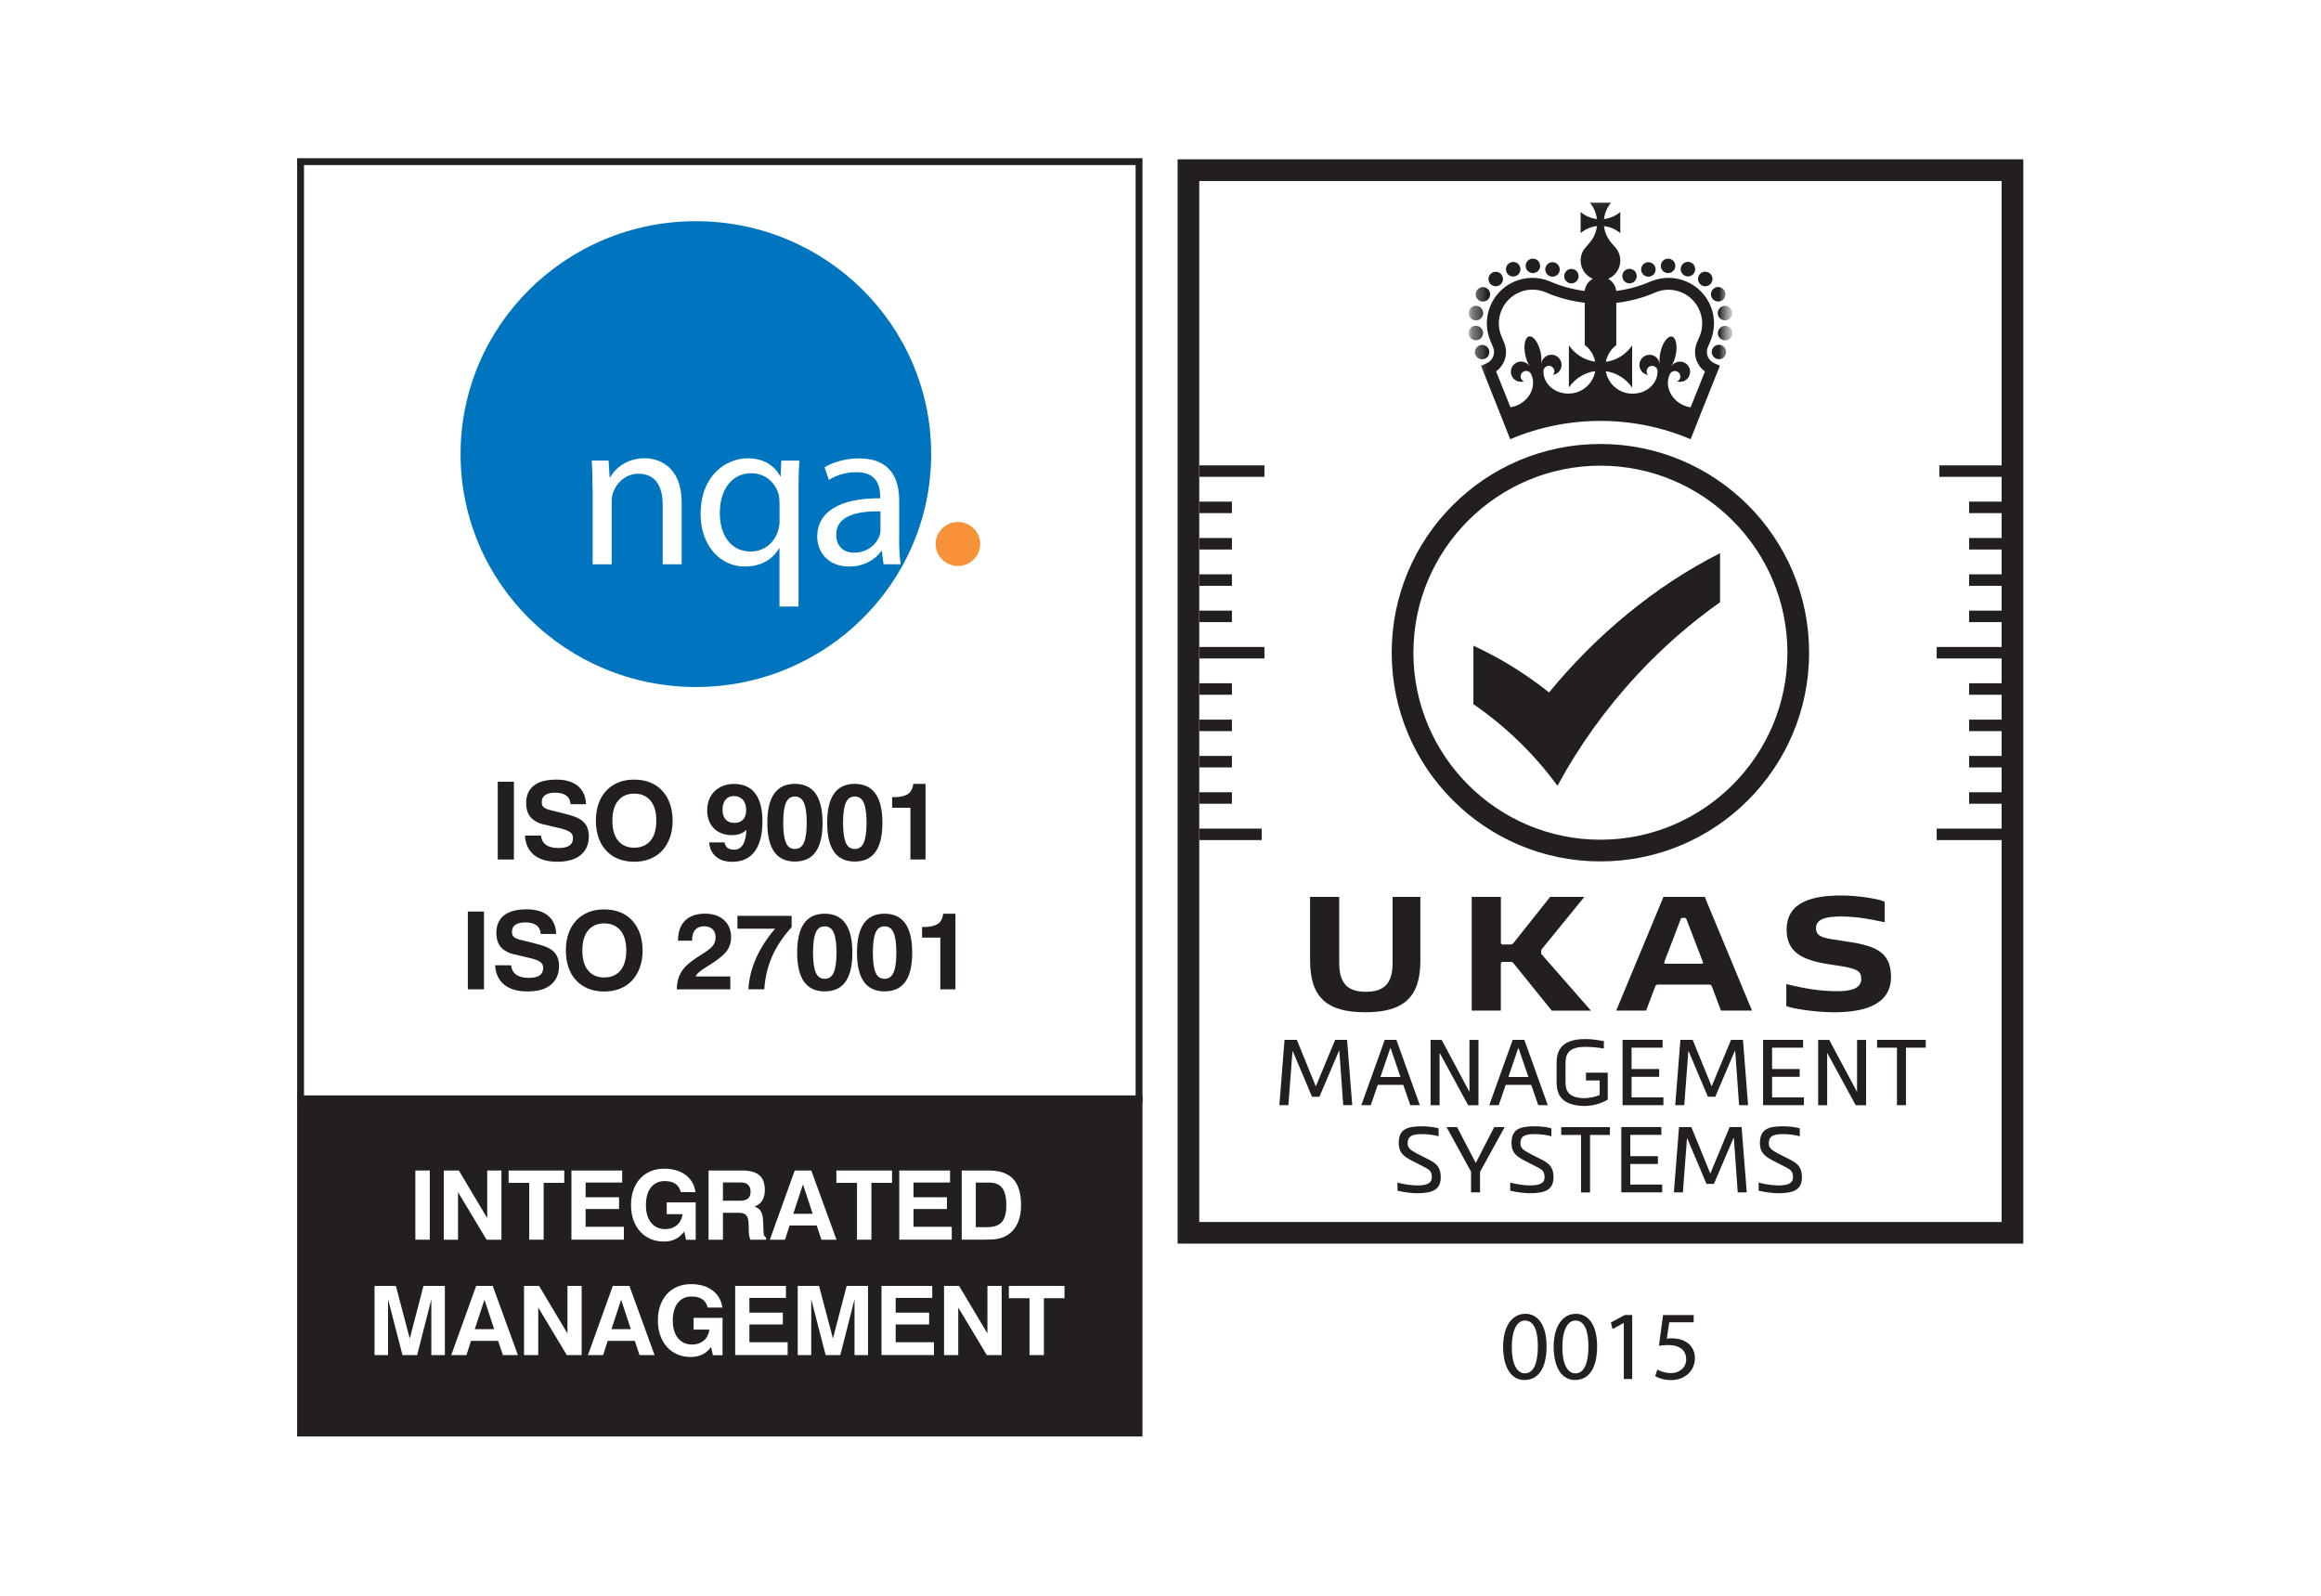 <svg width="160" height="110" viewBox="0 0 160 110" fill="none" xmlns="http://www.w3.org/2000/svg">
<rect width="160" height="110" fill="white"/>
<path d="M78.285 11.378V75.508H20.957V11.378H78.285ZM78.757 10.905H20.484V75.981H78.757V10.905Z" fill="#231F20"/>
<path d="M78.757 75.534H20.484V99.021H78.757V75.534Z" fill="#231F20"/>
<path d="M34.312 53.886H35.428V59.249H34.312V53.886Z" fill="#231F20"/>
<path d="M37.285 57.59C37.325 57.887 37.447 58.106 37.649 58.246C37.854 58.386 38.143 58.456 38.519 58.456C39.171 58.456 39.499 58.228 39.499 57.778C39.499 57.655 39.468 57.55 39.411 57.472C39.355 57.393 39.267 57.327 39.149 57.27C39.031 57.218 38.882 57.166 38.699 57.117C38.515 57.069 38.3 57.021 38.055 56.964C37.832 56.916 37.622 56.864 37.421 56.816C37.22 56.767 37.032 56.684 36.857 56.571C36.463 56.326 36.271 55.923 36.271 55.354C36.271 54.834 36.446 54.431 36.796 54.156C37.145 53.876 37.666 53.74 38.353 53.74C38.996 53.74 39.49 53.889 39.84 54.182C40.19 54.48 40.378 54.895 40.396 55.438H39.333C39.293 54.904 38.935 54.641 38.257 54.641C37.959 54.641 37.736 54.698 37.579 54.808C37.421 54.917 37.347 55.079 37.347 55.289C37.347 55.42 37.373 55.516 37.425 55.586C37.478 55.656 37.557 55.713 37.666 55.757C37.775 55.801 37.911 55.844 38.073 55.879C38.235 55.919 38.432 55.962 38.655 56.019C38.913 56.085 39.145 56.146 39.355 56.208C39.565 56.269 39.757 56.343 39.928 56.439C40.37 56.684 40.593 57.082 40.593 57.638C40.593 58.194 40.404 58.627 40.033 58.937C39.661 59.248 39.118 59.401 38.419 59.401C37.719 59.401 37.189 59.243 36.804 58.928C36.424 58.613 36.218 58.167 36.188 57.599H37.29L37.285 57.59Z" fill="#231F20"/>
<path d="M41.078 56.571C41.078 56.138 41.139 55.748 41.262 55.398C41.384 55.053 41.564 54.755 41.791 54.506C42.023 54.261 42.299 54.073 42.622 53.937C42.946 53.801 43.313 53.74 43.72 53.74C44.127 53.74 44.495 53.806 44.818 53.937C45.146 54.068 45.422 54.256 45.65 54.506C45.877 54.751 46.056 55.048 46.179 55.398C46.306 55.748 46.367 56.138 46.367 56.571C46.367 57.004 46.306 57.393 46.179 57.743C46.052 58.089 45.877 58.386 45.65 58.635C45.422 58.88 45.142 59.068 44.818 59.204C44.49 59.335 44.127 59.401 43.72 59.401C43.313 59.401 42.946 59.335 42.622 59.204C42.299 59.073 42.019 58.885 41.791 58.635C41.559 58.39 41.384 58.093 41.262 57.743C41.139 57.393 41.078 57.004 41.078 56.571ZM42.215 56.571C42.215 57.174 42.347 57.634 42.614 57.953C42.88 58.272 43.248 58.434 43.72 58.434C44.193 58.434 44.569 58.272 44.84 57.953C45.107 57.634 45.243 57.17 45.243 56.571C45.243 55.971 45.107 55.508 44.84 55.188C44.573 54.869 44.197 54.707 43.72 54.707C43.243 54.707 42.88 54.869 42.614 55.188C42.347 55.508 42.215 55.971 42.215 56.571Z" fill="#231F20"/>
<path d="M51.453 57.205C51.209 57.45 50.876 57.568 50.46 57.568C50.202 57.568 49.971 57.529 49.761 57.45C49.55 57.371 49.367 57.258 49.218 57.109C49.069 56.96 48.951 56.781 48.873 56.571C48.794 56.361 48.75 56.129 48.75 55.871C48.75 55.6 48.794 55.346 48.881 55.123C48.969 54.895 49.096 54.703 49.257 54.545C49.419 54.388 49.616 54.261 49.839 54.174C50.062 54.086 50.316 54.038 50.592 54.038C51.235 54.038 51.725 54.252 52.057 54.685C52.39 55.119 52.56 55.757 52.56 56.61C52.56 57.525 52.381 58.22 52.026 58.693C51.668 59.169 51.156 59.406 50.482 59.406C50.014 59.406 49.638 59.288 49.354 59.047C49.069 58.806 48.916 58.483 48.89 58.071H49.953C49.997 58.404 50.215 58.57 50.609 58.57C51.13 58.57 51.414 58.115 51.453 57.205ZM51.44 55.845C51.44 55.543 51.362 55.302 51.209 55.132C51.055 54.961 50.85 54.874 50.592 54.874C50.351 54.874 50.159 54.957 50.019 55.119C49.879 55.28 49.809 55.521 49.809 55.827C49.809 56.112 49.879 56.33 50.023 56.488C50.167 56.645 50.369 56.724 50.627 56.724C50.885 56.724 51.082 56.645 51.226 56.492C51.366 56.339 51.436 56.12 51.436 55.845H51.44Z" fill="#231F20"/>
<path d="M52.898 56.71C52.898 54.926 53.533 54.033 54.797 54.033C56.061 54.033 56.704 54.93 56.704 56.719C56.704 58.508 56.07 59.388 54.797 59.388C53.524 59.388 52.898 58.495 52.898 56.71ZM53.992 56.71C53.992 57.327 54.053 57.782 54.176 58.08C54.298 58.377 54.504 58.522 54.797 58.522C55.09 58.522 55.296 58.373 55.422 58.08C55.549 57.782 55.611 57.327 55.611 56.71C55.611 56.094 55.549 55.639 55.422 55.346C55.296 55.053 55.09 54.904 54.797 54.904C54.504 54.904 54.298 55.053 54.176 55.346C54.053 55.639 53.992 56.094 53.992 56.71Z" fill="#231F20"/>
<path d="M57.023 56.71C57.023 54.926 57.658 54.033 58.922 54.033C60.186 54.033 60.829 54.93 60.829 56.719C60.829 58.508 60.195 59.388 58.922 59.388C57.649 59.388 57.023 58.495 57.023 56.71ZM58.117 56.71C58.117 57.327 58.178 57.782 58.301 58.08C58.423 58.377 58.629 58.522 58.922 58.522C59.215 58.522 59.421 58.373 59.547 58.08C59.674 57.782 59.736 57.327 59.736 56.71C59.736 56.094 59.674 55.639 59.547 55.346C59.421 55.053 59.215 54.904 58.922 54.904C58.629 54.904 58.423 55.053 58.301 55.346C58.178 55.639 58.117 56.094 58.117 56.71Z" fill="#231F20"/>
<path d="M62.76 55.682H61.5V54.952H61.583C62.025 54.952 62.353 54.882 62.572 54.746C62.786 54.611 62.917 54.37 62.957 54.033H63.801V59.248H62.76V55.682Z" fill="#231F20"/>
<path d="M32.25 62.834H33.365V68.197H32.25V62.834Z" fill="#231F20"/>
<path d="M35.231 66.54C35.27 66.837 35.393 67.056 35.594 67.196C35.8 67.336 36.088 67.406 36.464 67.406C37.116 67.406 37.444 67.179 37.444 66.728C37.444 66.606 37.414 66.501 37.357 66.422C37.3 66.343 37.212 66.278 37.094 66.221C36.976 66.168 36.828 66.116 36.644 66.067C36.46 66.019 36.246 65.971 36.001 65.914C35.778 65.866 35.568 65.814 35.366 65.766C35.165 65.718 34.977 65.634 34.802 65.521C34.408 65.276 34.216 64.873 34.216 64.305C34.216 63.784 34.391 63.382 34.741 63.102C35.091 62.822 35.611 62.682 36.298 62.682C36.941 62.682 37.436 62.83 37.785 63.123C38.136 63.421 38.324 63.837 38.341 64.379H37.278C37.239 63.845 36.88 63.583 36.202 63.583C35.904 63.583 35.681 63.64 35.524 63.749C35.366 63.863 35.292 64.02 35.292 64.23C35.292 64.362 35.318 64.458 35.371 64.528C35.423 64.598 35.502 64.654 35.611 64.698C35.721 64.742 35.856 64.786 36.018 64.821C36.18 64.86 36.377 64.904 36.6 64.961C36.858 65.026 37.09 65.088 37.3 65.149C37.51 65.21 37.702 65.284 37.873 65.381C38.315 65.626 38.538 66.024 38.538 66.579C38.538 67.135 38.35 67.568 37.978 67.879C37.606 68.189 37.064 68.342 36.364 68.342C35.664 68.342 35.135 68.185 34.75 67.87C34.369 67.555 34.163 67.109 34.133 66.54H35.235H35.231Z" fill="#231F20"/>
<path d="M39.008 65.517C39.008 65.084 39.069 64.694 39.191 64.344C39.314 63.999 39.493 63.701 39.721 63.452C39.953 63.207 40.228 63.019 40.552 62.883C40.876 62.752 41.243 62.687 41.65 62.687C42.057 62.687 42.424 62.752 42.748 62.883C43.076 63.015 43.352 63.203 43.579 63.452C43.807 63.697 43.986 63.995 44.108 64.344C44.235 64.694 44.297 65.084 44.297 65.517C44.297 65.95 44.235 66.339 44.108 66.689C43.982 67.035 43.807 67.332 43.579 67.582C43.352 67.827 43.072 68.015 42.748 68.15C42.42 68.281 42.057 68.347 41.65 68.347C41.243 68.347 40.876 68.281 40.552 68.15C40.228 68.019 39.948 67.831 39.721 67.582C39.489 67.337 39.314 67.039 39.191 66.689C39.069 66.339 39.008 65.95 39.008 65.517ZM40.145 65.517C40.145 66.121 40.276 66.58 40.543 66.899C40.81 67.219 41.178 67.38 41.65 67.38C42.123 67.38 42.499 67.219 42.77 66.899C43.037 66.58 43.172 66.116 43.172 65.517C43.172 64.918 43.037 64.454 42.77 64.135C42.503 63.815 42.127 63.653 41.65 63.653C41.173 63.653 40.81 63.815 40.543 64.135C40.276 64.454 40.145 64.918 40.145 65.517Z" fill="#231F20"/>
<path d="M46.656 68.194C46.661 67.94 46.691 67.713 46.748 67.511C46.805 67.31 46.888 67.122 46.998 66.951C47.107 66.781 47.247 66.619 47.417 66.47C47.584 66.322 47.785 66.173 48.008 66.024C48.2 65.902 48.375 65.788 48.537 65.683C48.699 65.582 48.839 65.477 48.957 65.377C49.075 65.276 49.167 65.162 49.233 65.04C49.298 64.917 49.329 64.769 49.329 64.598C49.329 64.371 49.259 64.187 49.119 64.051C48.979 63.916 48.787 63.85 48.542 63.85C48.279 63.85 48.074 63.929 47.929 64.091C47.785 64.248 47.711 64.484 47.711 64.799V64.843H46.739C46.739 64.239 46.901 63.78 47.225 63.461C47.549 63.141 48.008 62.98 48.607 62.98C48.883 62.98 49.132 63.019 49.351 63.093C49.57 63.172 49.758 63.281 49.911 63.421C50.068 63.561 50.187 63.732 50.27 63.929C50.353 64.126 50.397 64.344 50.397 64.581C50.397 64.786 50.37 64.966 50.318 65.127C50.265 65.289 50.187 65.438 50.081 65.574C49.977 65.709 49.845 65.84 49.692 65.967C49.539 66.09 49.36 66.221 49.163 66.357C49.001 66.462 48.857 66.553 48.721 66.641C48.585 66.728 48.467 66.803 48.362 66.877C48.257 66.952 48.17 67.022 48.104 67.091C48.034 67.162 47.986 67.231 47.956 67.31H50.344V68.198H46.661L46.656 68.194Z" fill="#231F20"/>
<path d="M51.593 68.194C51.667 66.767 52.279 65.376 53.43 64.016H50.836V63.128H54.572V63.911C53.99 64.55 53.544 65.215 53.233 65.915C52.923 66.614 52.743 67.371 52.686 68.194H51.588H51.593Z" fill="#231F20"/>
<path d="M54.953 65.661C54.953 63.876 55.587 62.983 56.852 62.983C58.116 62.983 58.759 63.876 58.759 65.669C58.759 67.463 58.125 68.338 56.852 68.338C55.579 68.338 54.953 67.445 54.953 65.661ZM56.047 65.661C56.047 66.277 56.108 66.732 56.23 67.03C56.353 67.327 56.559 67.472 56.852 67.472C57.145 67.472 57.35 67.323 57.477 67.03C57.604 66.732 57.665 66.277 57.665 65.661C57.665 65.044 57.604 64.589 57.477 64.296C57.35 64.003 57.145 63.854 56.852 63.854C56.559 63.854 56.353 64.003 56.23 64.296C56.108 64.589 56.047 65.044 56.047 65.661Z" fill="#231F20"/>
<path d="M59.078 65.661C59.078 63.876 59.712 62.983 60.977 62.983C62.241 62.983 62.884 63.876 62.884 65.669C62.884 67.463 62.25 68.338 60.977 68.338C59.704 68.338 59.078 67.445 59.078 65.661ZM60.172 65.661C60.172 66.277 60.233 66.732 60.355 67.03C60.478 67.327 60.684 67.472 60.977 67.472C61.27 67.472 61.475 67.323 61.602 67.03C61.729 66.732 61.79 66.277 61.79 65.661C61.79 65.044 61.729 64.589 61.602 64.296C61.475 64.003 61.27 63.854 60.977 63.854C60.684 63.854 60.478 64.003 60.355 64.296C60.233 64.589 60.172 65.044 60.172 65.661Z" fill="#231F20"/>
<path d="M64.822 64.633H63.562V63.902H63.646C64.087 63.902 64.415 63.832 64.634 63.696C64.849 63.561 64.98 63.32 65.019 62.983H65.864V68.198H64.822V64.633Z" fill="#231F20"/>
<path d="M28.633 80.686H29.626V85.455H28.633V80.686Z" fill="white"/>
<path d="M30.594 80.686H31.631L33.586 83.963V80.686H34.566V85.455H33.542L31.574 82.178V85.455H30.594V80.686Z" fill="white"/>
<path d="M36.489 81.535H35.062V80.686H38.899V81.535H37.477V85.455H36.484V81.535H36.489Z" fill="white"/>
<path d="M39.395 80.687H42.89V81.514H40.37V82.529H42.676V83.342H40.37V84.567H43.008V85.451H39.391V80.683L39.395 80.687Z" fill="white"/>
<path d="M47.175 84.887C46.991 85.132 46.785 85.307 46.562 85.416C46.335 85.526 46.068 85.582 45.762 85.582C45.425 85.582 45.123 85.521 44.843 85.403C44.567 85.285 44.327 85.114 44.13 84.896C43.933 84.677 43.776 84.41 43.666 84.1C43.553 83.789 43.5 83.443 43.5 83.063C43.5 82.682 43.553 82.332 43.666 82.026C43.776 81.72 43.929 81.457 44.13 81.239C44.331 81.02 44.572 80.854 44.852 80.736C45.132 80.617 45.447 80.561 45.788 80.561C46.09 80.561 46.37 80.6 46.619 80.674C46.868 80.749 47.087 80.858 47.271 80.998C47.455 81.138 47.608 81.304 47.721 81.505C47.835 81.702 47.91 81.925 47.944 82.175H46.934C46.807 81.667 46.44 81.414 45.823 81.414C45.425 81.414 45.11 81.558 44.878 81.847C44.646 82.135 44.528 82.542 44.528 83.067C44.528 83.592 44.651 84.008 44.891 84.292C45.132 84.581 45.46 84.725 45.875 84.725C46.186 84.725 46.448 84.633 46.663 84.454C46.873 84.275 47.004 84.021 47.056 83.697H45.963V82.883H47.958V85.46H47.293L47.17 84.896L47.175 84.887Z" fill="white"/>
<path d="M48.844 80.686H51.18C51.705 80.686 52.094 80.796 52.348 81.015C52.602 81.233 52.724 81.575 52.724 82.038C52.724 82.331 52.663 82.572 52.54 82.764C52.418 82.957 52.238 83.093 52.007 83.167C52.234 83.246 52.387 83.368 52.47 83.53C52.553 83.692 52.597 83.919 52.606 84.208L52.628 84.772C52.632 84.912 52.641 85.026 52.658 85.109C52.676 85.192 52.728 85.258 52.816 85.31V85.455H51.731C51.696 85.385 51.67 85.297 51.652 85.201C51.635 85.1 51.622 84.987 51.617 84.86L51.604 84.357C51.6 84.217 51.587 84.099 51.56 84.002C51.534 83.906 51.495 83.832 51.442 83.771C51.39 83.709 51.315 83.666 51.228 83.639C51.136 83.613 51.027 83.6 50.887 83.6H49.837V85.455H48.844V80.686ZM51 82.769C51.254 82.769 51.442 82.721 51.56 82.62C51.678 82.519 51.74 82.362 51.74 82.139C51.74 81.719 51.508 81.509 51.048 81.509H49.837V82.769H51Z" fill="white"/>
<path d="M55.927 80.686L57.664 85.455H56.627L56.299 84.475H54.431L54.116 85.455H53.07L54.785 80.686H55.931H55.927ZM54.684 83.67H56.023L55.354 81.64L54.684 83.67Z" fill="white"/>
<path d="M59.082 81.535H57.656V80.686H61.493V81.535H60.071V85.455H59.078V81.535H59.082Z" fill="white"/>
<path d="M61.997 80.687H65.492V81.514H62.972V82.529H65.277V83.342H62.972V84.567H65.61V85.451H61.992V80.683L61.997 80.687Z" fill="white"/>
<path d="M66.301 80.687H68.191C68.93 80.687 69.486 80.884 69.845 81.273C70.208 81.662 70.387 82.266 70.387 83.071C70.387 83.517 70.321 83.907 70.186 84.235C70.05 84.563 69.858 84.83 69.604 85.026C69.49 85.118 69.368 85.193 69.241 85.25C69.114 85.306 68.983 85.346 68.847 85.376C68.707 85.407 68.563 85.429 68.41 85.438C68.257 85.447 68.095 85.451 67.92 85.451H66.297V80.683L66.301 80.687ZM68.069 84.589C68.528 84.589 68.86 84.471 69.066 84.235C69.272 83.999 69.372 83.609 69.372 83.071C69.372 82.533 69.276 82.144 69.088 81.894C68.9 81.645 68.598 81.518 68.187 81.518H67.268V84.589H68.064H68.069Z" fill="white"/>
<path d="M25.825 88.641H27.29L28.248 92.267L29.193 88.641H30.667V93.409H29.735V89.564L28.756 93.409H27.745L26.752 89.564V93.409H25.82V88.641H25.825Z" fill="white"/>
<path d="M33.966 88.641L35.703 93.409H34.666L34.338 92.429H32.47L32.155 93.409H31.109L32.824 88.641H33.97H33.966ZM32.728 91.624H34.066L33.397 89.594L32.728 91.624Z" fill="white"/>
<path d="M36.125 88.641H37.162L39.117 91.917V88.641H40.097V93.409H39.073L37.105 90.132V93.409H36.125V88.641Z" fill="white"/>
<path d="M43.388 88.641L45.124 93.409H44.088L43.76 92.429H41.892L41.577 93.409H40.531L42.246 88.641H43.392H43.388ZM42.15 91.624H43.488L42.819 89.594L42.15 91.624Z" fill="white"/>
<path d="M49.026 92.844C48.842 93.089 48.637 93.264 48.414 93.373C48.186 93.483 47.919 93.54 47.613 93.54C47.276 93.54 46.974 93.478 46.694 93.36C46.419 93.242 46.178 93.072 45.981 92.853C45.785 92.634 45.627 92.367 45.518 92.057C45.404 91.746 45.352 91.4 45.352 91.02C45.352 90.639 45.404 90.289 45.518 89.983C45.627 89.677 45.78 89.414 45.981 89.196C46.183 88.977 46.423 88.811 46.703 88.693C46.983 88.575 47.298 88.518 47.639 88.518C47.941 88.518 48.221 88.557 48.471 88.631C48.72 88.706 48.939 88.815 49.122 88.955C49.306 89.095 49.459 89.261 49.573 89.463C49.687 89.659 49.761 89.882 49.796 90.132H48.786C48.659 89.624 48.291 89.371 47.674 89.371C47.276 89.371 46.961 89.515 46.73 89.804C46.498 90.092 46.38 90.499 46.38 91.024C46.38 91.549 46.502 91.965 46.743 92.249C46.983 92.538 47.311 92.682 47.727 92.682C48.038 92.682 48.3 92.59 48.514 92.411C48.724 92.231 48.855 91.978 48.908 91.654H47.814V90.84H49.809V93.417H49.144L49.022 92.853L49.026 92.844Z" fill="white"/>
<path d="M50.684 88.641H54.179V89.468H51.66V90.483H53.965V91.296H51.66V92.521H54.297V93.405H50.68V88.637L50.684 88.641Z" fill="white"/>
<path d="M54.997 88.641H56.462L57.42 92.267L58.365 88.641H59.839V93.409H58.907V89.564L57.928 93.409H56.917L55.924 89.564V93.409H54.992V88.641H54.997Z" fill="white"/>
<path d="M60.77 88.641H64.265V89.468H61.745V90.483H64.051V91.296H61.745V92.521H64.383V93.405H60.766V88.637L60.77 88.641Z" fill="white"/>
<path d="M65.078 88.641H66.115L68.07 91.917V88.641H69.05V93.409H68.026L66.058 90.132V93.409H65.078V88.641Z" fill="white"/>
<path d="M70.973 89.489H69.547V88.641H73.383V89.489H71.962V93.409H70.969V89.489H70.973Z" fill="white"/>
<path d="M64.191 31.302C64.191 40.17 56.93 47.357 47.971 47.357C39.012 47.357 31.75 40.17 31.75 31.302C31.75 22.435 39.012 15.248 47.971 15.248C56.93 15.248 64.191 22.435 64.191 31.302Z" fill="#0075BF"/>
<path d="M67.571 37.498C67.571 38.338 66.88 39.016 66.035 39.016C65.191 39.016 64.5 38.334 64.5 37.498C64.5 36.663 65.187 35.98 66.035 35.98C66.884 35.98 67.571 36.658 67.571 37.498Z" fill="#F79239"/>
<path d="M40.846 33.683C40.846 32.931 40.833 32.34 40.789 31.75H41.953L42.027 32.913H42.058C42.416 32.253 43.252 31.588 44.442 31.588C45.439 31.588 46.992 32.178 46.992 34.628V38.893H45.684V34.777C45.684 33.626 45.251 32.655 44.013 32.655C43.164 32.655 42.495 33.259 42.255 33.985C42.198 34.147 42.167 34.383 42.167 34.589V38.898H40.855V33.688L40.846 33.683Z" fill="white"/>
<path d="M53.734 37.799H53.704C53.314 38.495 52.514 39.055 51.35 39.055C49.666 39.055 48.297 37.624 48.297 35.441C48.297 32.769 50.042 31.592 51.56 31.592C52.676 31.592 53.424 32.139 53.782 32.83H53.813L53.857 31.754H55.108C55.064 32.344 55.047 32.965 55.047 33.713V41.811H53.734V37.799ZM53.734 34.641C53.734 34.448 53.721 34.256 53.678 34.098C53.468 33.302 52.781 32.62 51.797 32.62C50.44 32.62 49.622 33.757 49.622 35.363C49.622 36.797 50.309 38.018 51.753 38.018C52.606 38.018 53.336 37.502 53.634 36.601C53.691 36.421 53.739 36.172 53.739 35.979V34.636L53.734 34.641Z" fill="white"/>
<path d="M61.983 37.183C61.983 37.8 62.014 38.408 62.088 38.893H60.907L60.789 37.992H60.745C60.361 38.552 59.569 39.055 58.541 39.055C57.08 39.055 56.336 38.036 56.336 37.004C56.336 35.276 57.885 34.331 60.675 34.348V34.2C60.675 33.609 60.509 32.533 59.035 32.55C58.353 32.55 57.648 32.743 57.141 33.084L56.843 32.214C57.438 31.846 58.318 31.597 59.227 31.597C61.45 31.597 61.988 33.088 61.988 34.519V37.192L61.983 37.183ZM60.702 35.249C59.271 35.219 57.644 35.472 57.644 36.859C57.644 37.712 58.213 38.097 58.864 38.097C59.818 38.097 60.431 37.507 60.641 36.903C60.684 36.772 60.697 36.623 60.697 36.492V35.254L60.702 35.249Z" fill="white"/>
<path d="M90.964 75.6H90.444L89.123 72.472H89.097L88.817 76.182H88.195L88.55 71.681H89.398L90.706 74.887L92.04 71.681H92.863L93.217 76.182H92.596L92.329 72.438H92.303L90.956 75.6H90.964Z" fill="#231F20"/>
<path d="M97.221 76.182L96.735 74.782H94.977L94.496 76.182H93.844L95.458 71.681H96.263L97.877 76.182H97.225H97.221ZM95.165 74.24H96.543L95.865 72.258H95.838L95.16 74.24H95.165Z" fill="#231F20"/>
<path d="M101.273 75.228H101.299V71.685H101.92V76.186H101.207L99.265 72.616H99.238V76.186H98.617V71.685H99.383L101.277 75.228H101.273Z" fill="#231F20"/>
<path d="M106.041 76.182L105.556 74.782H103.797L103.316 76.182H102.664L104.278 71.681H105.083L106.697 76.182H106.046H106.041ZM103.985 74.24H105.363L104.685 72.258H104.659L103.981 74.24H103.985Z" fill="#231F20"/>
<path d="M109.177 76.239C107.34 76.187 107.305 75.111 107.305 74.498V73.365C107.305 72.753 107.344 71.624 109.278 71.624C109.785 71.624 110.257 71.712 110.564 71.764V72.276C110.306 72.232 109.798 72.162 109.278 72.162C107.948 72.162 107.921 72.853 107.921 73.365V74.498C107.921 74.997 107.939 75.662 109.173 75.701C109.523 75.701 110.013 75.614 110.275 75.474V74.481H109.33V73.942H110.831V75.802C110.406 76.047 109.855 76.239 109.173 76.239H109.177Z" fill="#231F20"/>
<path d="M111.852 76.182V71.681H114.612V72.219H112.473V73.689H114.376V74.227H112.473V75.644H114.669V76.182H111.852Z" fill="#231F20"/>
<path d="M118.253 75.6H117.733L116.412 72.472H116.386L116.106 76.182H115.484L115.839 71.681H116.687L117.995 74.887L119.33 71.681H120.152L120.506 76.182H119.885L119.618 72.438H119.592L118.245 75.6H118.253Z" fill="#231F20"/>
<path d="M121.539 76.182V71.681H124.299V72.219H122.16V73.689H124.063V74.227H122.16V75.644H124.356V76.182H121.539Z" fill="#231F20"/>
<path d="M127.991 75.228H128.018V71.685H128.639V76.186H127.926L125.983 72.616H125.957V76.186H125.336V71.685H126.101L127.996 75.228H127.991Z" fill="#231F20"/>
<path d="M130.768 72.219H129.398V71.681H132.754V72.219H131.389V76.182H130.768V72.219Z" fill="#231F20"/>
<path d="M98.046 78.176C97.412 78.176 97.036 78.276 97.036 78.814C97.036 79.142 97.246 79.282 97.683 79.519L98.514 79.943C99.048 80.21 99.319 80.494 99.319 81.146C99.319 82.056 98.694 82.253 97.644 82.253C97.416 82.253 96.808 82.196 96.336 82.078V81.513C96.787 81.653 97.416 81.715 97.644 81.715C98.3 81.715 98.703 81.605 98.703 81.146C98.703 80.766 98.545 80.626 98.226 80.468L97.346 80.017C96.738 79.703 96.423 79.44 96.423 78.797C96.423 77.83 96.992 77.638 98.055 77.638C98.265 77.638 98.794 77.668 99.171 77.778V78.333C98.886 78.224 98.296 78.176 98.055 78.176H98.046Z" fill="#231F20"/>
<path d="M101.727 80.153H101.74L103.004 77.69H103.726L102.028 80.779V82.192H101.407V80.766L99.719 77.69H100.441L101.727 80.153Z" fill="#231F20"/>
<path d="M105.82 78.176C105.186 78.176 104.809 78.276 104.809 78.814C104.809 79.142 105.019 79.282 105.457 79.519L106.288 79.943C106.822 80.21 107.093 80.494 107.093 81.146C107.093 82.056 106.467 82.253 105.417 82.253C105.19 82.253 104.582 82.196 104.109 82.078V81.513C104.56 81.653 105.19 81.715 105.417 81.715C106.074 81.715 106.476 81.605 106.476 81.146C106.476 80.766 106.319 80.626 105.999 80.468L105.12 80.017C104.512 79.703 104.197 79.44 104.197 78.797C104.197 77.83 104.766 77.638 105.829 77.638C106.039 77.638 106.568 77.668 106.944 77.778V78.333C106.66 78.224 106.069 78.176 105.829 78.176H105.82Z" fill="#231F20"/>
<path d="M108.994 78.233H107.625V77.695H110.98V78.233H109.611V82.197H108.99V78.233H108.994Z" fill="#231F20"/>
<path d="M111.766 82.192V77.69H114.526V78.228H112.387V79.698H114.29V80.236H112.387V81.654H114.583V82.192H111.766Z" fill="#231F20"/>
<path d="M118.16 81.61H117.639L116.318 78.482H116.292L116.012 82.192H115.391L115.745 77.69H116.594L117.902 80.897L119.236 77.69H120.058L120.413 82.192H119.791L119.525 78.447H119.498L118.151 81.61H118.16Z" fill="#231F20"/>
<path d="M122.945 78.176C122.311 78.176 121.934 78.276 121.934 78.814C121.934 79.142 122.144 79.282 122.582 79.519L123.413 79.943C123.947 80.21 124.218 80.494 124.218 81.146C124.218 82.056 123.592 82.253 122.542 82.253C122.315 82.253 121.707 82.196 121.234 82.078V81.513C121.685 81.653 122.315 81.715 122.542 81.715C123.199 81.715 123.601 81.605 123.601 81.146C123.601 80.766 123.444 80.626 123.124 80.468L122.245 80.017C121.637 79.703 121.322 79.44 121.322 78.797C121.322 77.83 121.891 77.638 122.954 77.638C123.164 77.638 123.693 77.668 124.069 77.778V78.333C123.785 78.224 123.194 78.176 122.954 78.176H122.945Z" fill="#231F20"/>
<path d="M106.785 47.73C105.192 46.461 103.443 45.372 101.57 44.51V48.539C103.801 50.074 105.761 51.977 107.362 54.16V54.173C108.815 51.478 110.674 48.871 112.883 46.496C114.624 44.619 116.549 42.944 118.574 41.513V38.132C114.02 40.428 109.996 43.828 106.785 47.73Z" fill="#231F20"/>
<mask id="mask0_29745_62960" style="mask-type:luminance" maskUnits="userSpaceOnUse" x="101" y="13" width="19" height="19">
<path d="M119.432 13.07H101.234V31.268H119.432V13.07Z" fill="white"/>
</mask>
<g mask="url(#mask0_29745_62960)">
<mask id="mask1_29745_62960" style="mask-type:luminance" maskUnits="userSpaceOnUse" x="101" y="13" width="19" height="19">
<path d="M119.432 13.07H101.234V31.268H119.432V13.07Z" fill="white"/>
</mask>
<g mask="url(#mask1_29745_62960)">
<path d="M102.525 24.622C102.547 24.6 102.569 24.574 102.586 24.548C102.604 24.522 102.621 24.491 102.634 24.46C102.647 24.43 102.656 24.399 102.661 24.369C102.665 24.338 102.669 24.303 102.669 24.272C102.669 24.242 102.669 24.207 102.661 24.176C102.656 24.145 102.643 24.115 102.634 24.084C102.621 24.053 102.608 24.023 102.586 23.997C102.569 23.97 102.547 23.944 102.525 23.922C102.503 23.9 102.477 23.878 102.451 23.861C102.424 23.843 102.394 23.826 102.363 23.813C102.332 23.8 102.302 23.791 102.271 23.782C102.206 23.769 102.14 23.769 102.074 23.782C102.044 23.787 102.009 23.8 101.982 23.813C101.952 23.826 101.921 23.839 101.895 23.861C101.869 23.878 101.842 23.9 101.821 23.922C101.799 23.944 101.777 23.97 101.759 23.997C101.742 24.023 101.724 24.053 101.711 24.084C101.698 24.115 101.689 24.145 101.681 24.176C101.676 24.207 101.672 24.242 101.672 24.272C101.672 24.303 101.672 24.338 101.681 24.369C101.685 24.399 101.698 24.434 101.711 24.46C101.724 24.491 101.737 24.522 101.759 24.548C101.777 24.574 101.799 24.6 101.821 24.622C101.842 24.644 101.869 24.666 101.895 24.683C101.921 24.701 101.952 24.718 101.982 24.732C102.013 24.745 102.044 24.753 102.074 24.758C102.105 24.762 102.14 24.767 102.171 24.767C102.302 24.767 102.433 24.714 102.525 24.622Z" fill="#231F20"/>
<path d="M101.97 20.72C102.048 20.768 102.136 20.79 102.223 20.79C102.394 20.79 102.565 20.703 102.657 20.541C102.797 20.3 102.713 19.994 102.477 19.858C102.237 19.718 101.93 19.801 101.795 20.038C101.655 20.278 101.738 20.584 101.974 20.72" fill="#231F20"/>
<path d="M103.11 19.731C103.223 19.731 103.337 19.692 103.429 19.618C103.643 19.443 103.669 19.128 103.495 18.913C103.32 18.699 103.005 18.673 102.79 18.848C102.576 19.023 102.55 19.338 102.725 19.552C102.825 19.67 102.965 19.731 103.11 19.731Z" fill="#231F20"/>
<path d="M104.314 19.058C104.366 19.058 104.423 19.05 104.48 19.032C104.742 18.94 104.878 18.656 104.786 18.393C104.694 18.131 104.41 17.995 104.147 18.087C103.885 18.179 103.749 18.463 103.841 18.726C103.911 18.932 104.108 19.063 104.314 19.063" fill="#231F20"/>
<path d="M105.671 18.826C105.946 18.826 106.169 18.603 106.169 18.328C106.169 18.052 105.946 17.829 105.671 17.829C105.395 17.829 105.172 18.052 105.172 18.328C105.172 18.603 105.395 18.826 105.671 18.826Z" fill="#231F20"/>
<path d="M106.848 19.041C106.905 19.063 106.966 19.072 107.023 19.072C107.224 19.072 107.417 18.949 107.491 18.748C107.587 18.49 107.456 18.201 107.198 18.105C106.94 18.009 106.651 18.14 106.555 18.398C106.459 18.656 106.59 18.945 106.848 19.041Z" fill="#231F20"/>
<path d="M101.65 22.073C101.68 22.077 101.715 22.081 101.746 22.081C101.982 22.081 102.192 21.915 102.236 21.674C102.288 21.403 102.113 21.141 101.838 21.088C101.566 21.036 101.304 21.215 101.251 21.486C101.199 21.758 101.374 22.02 101.65 22.073Z" fill="#231F20"/>
<path d="M101.818 23.45C102.089 23.402 102.273 23.144 102.229 22.873C102.181 22.602 101.923 22.418 101.652 22.462C101.381 22.51 101.197 22.768 101.241 23.039C101.285 23.284 101.495 23.454 101.735 23.454C101.761 23.454 101.792 23.454 101.818 23.446" fill="#231F20"/>
<path d="M108.047 19.452C108.073 19.47 108.104 19.487 108.134 19.5C108.165 19.514 108.196 19.522 108.226 19.527C108.257 19.535 108.292 19.535 108.322 19.535C108.454 19.535 108.585 19.483 108.677 19.387C108.769 19.295 108.821 19.164 108.821 19.032C108.821 19.002 108.821 18.967 108.812 18.936C108.808 18.905 108.795 18.87 108.786 18.844C108.773 18.814 108.76 18.783 108.738 18.757C108.721 18.73 108.699 18.704 108.677 18.682C108.559 18.564 108.388 18.512 108.226 18.547C108.196 18.551 108.161 18.564 108.134 18.573C108.104 18.586 108.073 18.599 108.047 18.621C108.021 18.639 107.994 18.661 107.972 18.682C107.951 18.704 107.929 18.73 107.911 18.757C107.894 18.783 107.876 18.814 107.863 18.844C107.85 18.875 107.841 18.905 107.837 18.936C107.828 18.967 107.828 19.002 107.828 19.032C107.828 19.164 107.881 19.295 107.977 19.387C107.999 19.409 108.025 19.43 108.051 19.448" fill="#231F20"/>
<path d="M118.958 24.076C118.945 24.046 118.932 24.015 118.91 23.989C118.892 23.963 118.871 23.936 118.849 23.915C118.827 23.893 118.801 23.871 118.774 23.853C118.748 23.836 118.717 23.818 118.687 23.805C118.656 23.792 118.626 23.783 118.595 23.774C118.529 23.761 118.464 23.761 118.398 23.774C118.367 23.779 118.337 23.792 118.306 23.805C118.276 23.818 118.245 23.831 118.219 23.853C118.192 23.871 118.166 23.893 118.144 23.915C118.122 23.936 118.101 23.963 118.083 23.989C118.066 24.015 118.048 24.046 118.035 24.076C118.022 24.107 118.013 24.138 118.009 24.168C118 24.199 118 24.234 118 24.264C118 24.295 118 24.33 118.009 24.361C118.013 24.391 118.026 24.426 118.035 24.453C118.048 24.483 118.061 24.514 118.083 24.54C118.101 24.566 118.122 24.593 118.144 24.614C118.236 24.706 118.367 24.759 118.499 24.759C118.529 24.759 118.564 24.759 118.595 24.75C118.626 24.746 118.661 24.733 118.687 24.724C118.717 24.711 118.748 24.698 118.774 24.676C118.801 24.658 118.827 24.636 118.849 24.614C118.871 24.593 118.892 24.566 118.91 24.54C118.927 24.514 118.945 24.483 118.958 24.453C118.971 24.422 118.98 24.391 118.984 24.361C118.989 24.33 118.993 24.295 118.993 24.264C118.993 24.234 118.993 24.199 118.984 24.168C118.98 24.138 118.967 24.107 118.958 24.076Z" fill="#231F20"/>
<path d="M116.194 19.027C116.246 19.045 116.303 19.054 116.36 19.054C116.566 19.054 116.763 18.922 116.833 18.717C116.924 18.454 116.784 18.17 116.526 18.078C116.264 17.986 115.979 18.126 115.888 18.384C115.796 18.647 115.936 18.931 116.194 19.023" fill="#231F20"/>
<path d="M117.234 19.619C117.326 19.697 117.44 19.732 117.553 19.732C117.698 19.732 117.842 19.671 117.938 19.549C118.113 19.334 118.083 19.019 117.873 18.844C117.658 18.669 117.343 18.7 117.168 18.91C116.994 19.124 117.024 19.439 117.234 19.614" fill="#231F20"/>
<path d="M118.014 20.536C118.106 20.698 118.277 20.785 118.448 20.785C118.535 20.785 118.618 20.763 118.697 20.715C118.938 20.575 119.016 20.269 118.876 20.033C118.736 19.792 118.43 19.713 118.194 19.853C117.953 19.993 117.875 20.3 118.014 20.536Z" fill="#231F20"/>
<path d="M114.991 18.826C115.266 18.826 115.49 18.603 115.49 18.328C115.49 18.052 115.266 17.829 114.991 17.829C114.715 17.829 114.492 18.052 114.492 18.328C114.492 18.603 114.715 18.826 114.991 18.826Z" fill="#231F20"/>
<path d="M118.821 21.088C118.55 21.141 118.371 21.403 118.423 21.674C118.471 21.915 118.677 22.081 118.913 22.081C118.944 22.081 118.979 22.081 119.009 22.073C119.281 22.02 119.46 21.758 119.407 21.486C119.355 21.215 119.092 21.036 118.821 21.088Z" fill="#231F20"/>
<path d="M119.007 22.467C118.736 22.419 118.478 22.602 118.43 22.878C118.381 23.149 118.565 23.407 118.841 23.455C118.867 23.46 118.898 23.464 118.924 23.464C119.164 23.464 119.374 23.289 119.418 23.048C119.466 22.777 119.283 22.519 119.007 22.471" fill="#231F20"/>
<path d="M113.632 19.072C113.694 19.072 113.751 19.063 113.807 19.041C114.066 18.945 114.197 18.656 114.101 18.398C114.004 18.14 113.716 18.009 113.457 18.105C113.199 18.201 113.068 18.49 113.164 18.748C113.239 18.949 113.431 19.072 113.632 19.072Z" fill="#231F20"/>
<path d="M111.875 19.224C111.888 19.255 111.902 19.286 111.919 19.312C111.937 19.338 111.958 19.364 111.98 19.386C112.002 19.408 112.028 19.43 112.055 19.448C112.081 19.465 112.112 19.483 112.142 19.496C112.173 19.509 112.203 19.517 112.234 19.522C112.265 19.531 112.3 19.531 112.33 19.531C112.461 19.531 112.593 19.478 112.685 19.382C112.706 19.36 112.728 19.334 112.746 19.308C112.763 19.281 112.781 19.251 112.79 19.22C112.803 19.189 112.811 19.159 112.82 19.128C112.825 19.098 112.829 19.062 112.829 19.032C112.829 18.901 112.776 18.769 112.685 18.677C112.566 18.559 112.396 18.507 112.234 18.542C112.203 18.546 112.173 18.559 112.142 18.568C112.112 18.581 112.081 18.594 112.055 18.616C112.028 18.634 112.002 18.656 111.98 18.677C111.888 18.769 111.836 18.901 111.836 19.032C111.836 19.062 111.836 19.098 111.845 19.128C111.849 19.159 111.862 19.194 111.875 19.22" fill="#231F20"/>
<path d="M117.724 24.574C117.641 24.364 117.645 24.132 117.737 23.913L117.899 23.537C118.231 22.767 118.244 21.914 117.938 21.136C117.628 20.357 117.037 19.745 116.267 19.412C115.502 19.08 114.649 19.067 113.87 19.373L113.831 19.386H113.822C113.052 19.727 112.243 19.95 111.416 20.055C111.376 19.697 111.162 19.386 110.86 19.22C111.35 19.014 111.696 18.529 111.696 17.96C111.696 17.619 111.573 17.312 111.368 17.072L111.057 16.709C110.795 16.398 110.62 16.013 110.572 15.584C110.996 15.633 111.385 15.807 111.696 16.07V14.613C111.385 14.876 111 15.051 110.572 15.099C110.62 14.675 110.795 14.285 111.057 13.975H109.6C109.863 14.285 110.038 14.67 110.086 15.099C109.662 15.051 109.272 14.876 108.962 14.613V16.07C109.272 15.807 109.657 15.633 110.086 15.584C110.038 16.009 109.863 16.398 109.6 16.709L109.29 17.072C109.084 17.312 108.962 17.619 108.962 17.96C108.962 18.524 109.307 19.014 109.797 19.22C109.495 19.386 109.281 19.697 109.242 20.055C108.411 19.95 107.606 19.732 106.831 19.39L106.788 19.373C106.009 19.067 105.16 19.08 104.39 19.412C103.62 19.745 103.026 20.357 102.719 21.136C102.409 21.914 102.422 22.767 102.759 23.537L102.921 23.918C103.012 24.132 103.021 24.369 102.934 24.578C102.851 24.788 102.68 24.959 102.457 25.055L102.094 25.213L103.472 28.669L104.106 30.278C106.044 29.452 108.152 29.014 110.327 29.014C112.501 29.014 114.605 29.452 116.547 30.278L117.181 28.669L118.564 25.208L118.201 25.051C117.978 24.955 117.811 24.784 117.724 24.574ZM108.126 27.133C107.094 27.133 106.372 26.381 106.398 25.571C106.411 25.375 106.573 25.217 106.774 25.217C106.976 25.217 107.151 25.383 107.151 25.593C107.151 25.69 107.116 25.777 107.054 25.843C107.391 25.79 107.649 25.502 107.649 25.151C107.649 24.767 107.334 24.452 106.949 24.452C106.6 24.452 106.311 24.71 106.258 25.042H106.25C106.276 24.819 106.263 24.548 106.197 24.259C106.048 23.603 105.694 23.126 105.405 23.192C105.121 23.262 105.007 23.843 105.152 24.495C105.217 24.784 105.318 25.038 105.44 25.226H105.432C105.239 24.946 104.867 24.841 104.552 24.99C104.202 25.156 104.054 25.576 104.22 25.921C104.368 26.236 104.727 26.39 105.055 26.289C104.972 26.254 104.907 26.193 104.863 26.105C104.775 25.917 104.854 25.694 105.042 25.606C105.226 25.519 105.445 25.593 105.536 25.768C105.904 26.486 105.571 27.474 104.644 27.916C104.473 27.995 104.299 28.047 104.124 28.074L103.135 25.602C103.384 25.418 103.581 25.169 103.699 24.88C103.865 24.465 103.857 24.01 103.677 23.59L103.515 23.209C103.27 22.64 103.257 22.011 103.489 21.433C103.717 20.856 104.154 20.405 104.727 20.156C105.292 19.911 105.913 19.902 106.486 20.121C107.369 20.51 108.292 20.764 109.246 20.869V23.782C109.614 24.058 109.876 24.465 109.964 24.933C109.211 24.828 108.559 24.404 108.152 23.8V26.713C108.564 26.11 109.215 25.685 109.968 25.58C109.819 26.459 109.054 27.129 108.131 27.129M116.538 28.078C116.363 28.052 116.188 27.999 116.018 27.921C115.086 27.479 114.758 26.49 115.125 25.773C115.217 25.598 115.436 25.523 115.62 25.611C115.808 25.698 115.887 25.926 115.799 26.11C115.76 26.197 115.69 26.258 115.607 26.293C115.935 26.39 116.289 26.241 116.442 25.926C116.608 25.576 116.46 25.16 116.11 24.994C115.795 24.845 115.423 24.95 115.23 25.23H115.222C115.344 25.038 115.445 24.788 115.51 24.5C115.655 23.848 115.541 23.27 115.257 23.201C114.968 23.135 114.614 23.612 114.465 24.264C114.399 24.552 114.386 24.823 114.412 25.047H114.404C114.351 24.71 114.062 24.456 113.712 24.456C113.328 24.456 113.013 24.771 113.013 25.156C113.013 25.506 113.271 25.794 113.607 25.847C113.551 25.781 113.511 25.694 113.511 25.598C113.511 25.392 113.677 25.221 113.887 25.221C114.097 25.221 114.251 25.379 114.264 25.576C114.29 26.385 113.568 27.137 112.536 27.137C111.613 27.137 110.847 26.468 110.698 25.589C111.455 25.694 112.107 26.118 112.514 26.722V23.808C112.107 24.412 111.455 24.837 110.703 24.942C110.79 24.473 111.053 24.067 111.42 23.791V20.878C112.374 20.768 113.297 20.519 114.181 20.13C114.754 19.907 115.375 19.92 115.939 20.165C116.508 20.41 116.945 20.864 117.177 21.442C117.405 22.019 117.396 22.649 117.151 23.218L116.989 23.594C116.81 24.014 116.801 24.469 116.967 24.885C117.085 25.173 117.278 25.423 117.531 25.606L116.543 28.078H116.538Z" fill="#231F20"/>
</g>
</g>
<path d="M110.325 32.1C117.434 32.1 123.217 37.883 123.217 44.991C123.217 52.1 117.434 57.883 110.325 57.883C103.217 57.883 97.434 52.1 97.434 44.991C97.434 37.883 103.217 32.1 110.325 32.1ZM110.325 30.604C102.377 30.604 95.938 37.047 95.938 44.991C95.938 52.935 102.381 59.379 110.325 59.379C118.269 59.379 124.713 52.935 124.713 44.991C124.713 37.047 118.269 30.604 110.325 30.604Z" fill="#231F20"/>
<path d="M137.983 12.479V84.235H82.671V12.479H137.983ZM139.479 10.983H81.18V85.726H139.479V10.983Z" fill="#231F20"/>
<path d="M94.162 68.364C95.326 68.364 95.999 67.883 95.999 66.382V61.824H97.915V66.216C97.915 68.754 96.752 69.777 94.114 69.777C91.476 69.777 90.312 68.754 90.312 66.216V61.824H92.32V66.382C92.32 67.883 92.994 68.364 94.158 68.364H94.162Z" fill="#231F20"/>
<path d="M103.465 61.824V64.974C103.465 65.066 103.505 65.105 103.597 65.105H104.091C104.209 65.105 104.27 65.079 104.336 65L106.86 61.824H109.218L106.309 65.398C106.256 65.464 106.243 65.477 106.243 65.543V65.683C106.243 65.748 106.256 65.774 106.309 65.827L109.677 69.668H106.974L104.332 66.396C104.279 66.33 104.24 66.304 104.122 66.304H103.592C103.5 66.304 103.461 66.343 103.461 66.435V69.663H101.453V61.824H103.461H103.465Z" fill="#231F20"/>
<path d="M118.636 69.663L118.011 68.001C117.963 67.883 117.906 67.865 117.788 67.87C117.508 67.87 116.738 67.87 115.977 67.87C115.272 67.87 114.594 67.874 114.327 67.87C114.209 67.87 114.148 67.883 114.104 68.001L113.474 69.663H111.414L114.673 61.824H117.517L120.776 69.663H118.645H118.636ZM117.32 66.431C117.377 66.431 117.416 66.374 117.394 66.321L116.261 63.377C116.226 63.29 116.195 63.272 116.117 63.272H115.999C115.92 63.272 115.885 63.294 115.854 63.377L114.726 66.321C114.704 66.374 114.743 66.431 114.8 66.431H117.324H117.32Z" fill="#231F20"/>
<path d="M129.716 62.087C129.877 62.135 129.921 62.153 129.921 62.153V62.634V63.33V63.57C129.921 63.57 129.654 63.513 129.611 63.509C129.129 63.408 128.093 63.176 126.907 63.176C125.98 63.176 125.188 63.308 125.188 63.964C125.188 64.62 125.735 64.673 127.1 64.869C129.077 65.154 130.359 65.486 130.359 67.332C130.359 69.349 128.342 69.778 126.439 69.778C125.096 69.778 123.604 69.515 123.311 69.406C123.154 69.353 123.141 69.349 123.141 69.349V68.776V68.028V67.835C123.141 67.835 123.359 67.883 123.403 67.897C124.44 68.146 125.498 68.325 126.636 68.325C127.209 68.325 128.307 68.286 128.307 67.494C128.307 66.921 128.058 66.755 126.452 66.527C124.536 66.256 123.162 65.832 123.162 64.095C123.162 62.118 125.017 61.728 126.955 61.728C128.198 61.728 129.453 61.987 129.716 62.078V62.087Z" fill="#231F20"/>
<path d="M87.164 32.078H82.68V32.87H87.164V32.078Z" fill="#231F20"/>
<path d="M87.164 44.598H82.68V45.389H87.164V44.598Z" fill="#231F20"/>
<path d="M84.924 34.579H82.68V35.371H84.924V34.579Z" fill="#231F20"/>
<path d="M84.924 37.086H82.68V37.878H84.924V37.086Z" fill="#231F20"/>
<path d="M84.924 39.589H82.68V40.381H84.924V39.589Z" fill="#231F20"/>
<path d="M84.924 42.092H82.68V42.884H84.924V42.092Z" fill="#231F20"/>
<path d="M86.975 57.117H82.68V57.909H86.975V57.117Z" fill="#231F20"/>
<path d="M84.924 47.1H82.68V47.891H84.924V47.1Z" fill="#231F20"/>
<path d="M84.924 49.606H82.68V50.398H84.924V49.606Z" fill="#231F20"/>
<path d="M84.924 52.108H82.68V52.9H84.924V52.108Z" fill="#231F20"/>
<path d="M84.924 54.611H82.68V55.403H84.924V54.611Z" fill="#231F20"/>
<path d="M137.992 57.117H133.508V57.909H137.992V57.117Z" fill="#231F20"/>
<path d="M137.992 44.598H133.508V45.389H137.992V44.598Z" fill="#231F20"/>
<path d="M137.986 54.611H135.742V55.403H137.986V54.611Z" fill="#231F20"/>
<path d="M137.986 52.108H135.742V52.9H137.986V52.108Z" fill="#231F20"/>
<path d="M137.986 49.606H135.742V50.398H137.986V49.606Z" fill="#231F20"/>
<path d="M137.986 47.1H135.742V47.891H137.986V47.1Z" fill="#231F20"/>
<path d="M137.983 32.078H133.688V32.87H137.983V32.078Z" fill="#231F20"/>
<path d="M137.986 42.092H135.742V42.884H137.986V42.092Z" fill="#231F20"/>
<path d="M137.986 39.589H135.742V40.381H137.986V39.589Z" fill="#231F20"/>
<path d="M137.986 37.086H135.742V37.878H137.986V37.086Z" fill="#231F20"/>
<path d="M137.986 34.579H135.742V35.371H137.986V34.579Z" fill="#231F20"/>
<path d="M106.614 92.8C106.614 94.3 106.058 95.127 105.078 95.127C104.216 95.127 103.63 94.318 103.617 92.861C103.617 91.382 104.256 90.564 105.153 90.564C106.049 90.564 106.614 91.391 106.614 92.8ZM104.216 92.87C104.216 94.016 104.571 94.668 105.113 94.668C105.726 94.668 106.014 93.955 106.014 92.826C106.014 91.698 105.734 91.028 105.118 91.028C104.593 91.028 104.216 91.667 104.216 92.87Z" fill="#231F20"/>
<path d="M110.098 92.8C110.098 94.3 109.543 95.127 108.563 95.127C107.701 95.127 107.115 94.318 107.102 92.861C107.102 91.382 107.74 90.564 108.637 90.564C109.534 90.564 110.098 91.391 110.098 92.8ZM107.701 92.87C107.701 94.016 108.055 94.668 108.598 94.668C109.21 94.668 109.499 93.955 109.499 92.826C109.499 91.698 109.219 91.028 108.602 91.028C108.077 91.028 107.701 91.667 107.701 92.87Z" fill="#231F20"/>
<path d="M111.939 91.199H111.926L111.161 91.615L111.047 91.16L112.009 90.644H112.517V95.057H111.939V91.204V91.199Z" fill="#231F20"/>
<path d="M116.757 91.147H115.073L114.902 92.28C115.003 92.267 115.099 92.254 115.261 92.254C115.602 92.254 115.939 92.328 116.21 92.49C116.556 92.687 116.84 93.067 116.84 93.623C116.84 94.485 116.153 95.132 115.2 95.132C114.718 95.132 114.312 94.997 114.102 94.861L114.25 94.406C114.434 94.516 114.793 94.651 115.195 94.651C115.76 94.651 116.241 94.284 116.241 93.693C116.232 93.124 115.856 92.718 114.972 92.718C114.723 92.718 114.526 92.744 114.36 92.766L114.644 90.648H116.757V91.151V91.147Z" fill="#231F20"/>
</svg>
